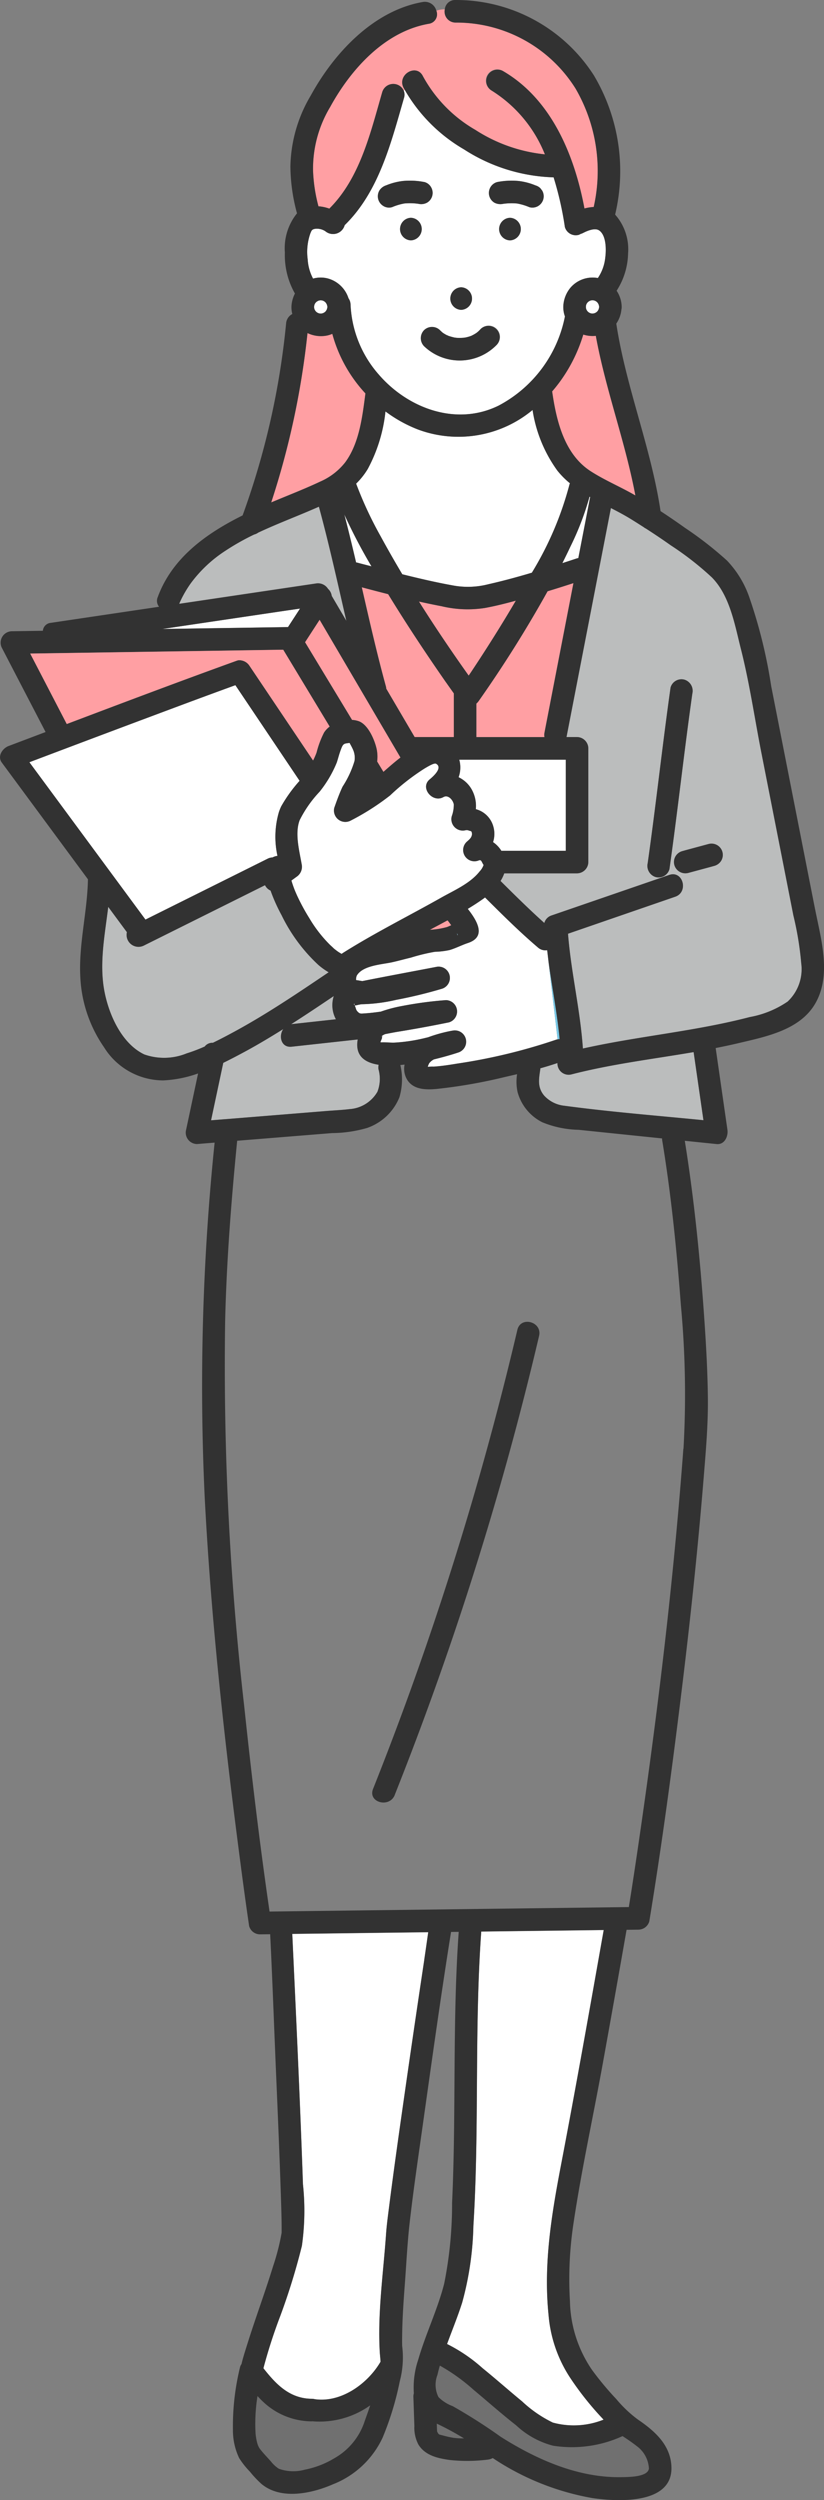 <svg id="グループ_1040" data-name="グループ 1040" xmlns="http://www.w3.org/2000/svg" width="89" height="270" viewBox="0 0 89 270">
  <rect x="0" y="0" width="89" height="270" fill="#808080" stroke="none"/>
  <path id="パス_2167" data-name="パス 2167" d="M25.321,71.349q-2.415.877-4.822,1.773Q11.772,76.366,3.068,79.67l.822,1.114,11.717,15.88.382-.191.4-.2Q22.6,93.183,28.8,90.09a1.267,1.267,0,0,1,.529-.137,1.394,1.394,0,0,1,.536-.168,9.556,9.556,0,0,1,.154-4.729,5.6,5.6,0,0,1,.25-.623,15.568,15.568,0,0,1,1.987-2.756L25.321,71.349" transform="translate(0.105 2.648)" fill="#fff"/>
  <path id="パス_2168" data-name="パス 2168" d="M50.911,90.077a.193.193,0,0,0-.174-.049c-.062.029-.09.036-.09.032a1.215,1.215,0,0,1-1.1-2.155c-.237.172.07-.059.175-.195a.809.809,0,0,0,.216-.482c-.016-.443-.155-.3-.416-.429a.729.729,0,0,0-.3,0c-.113.02-.082.01,0,0l.026,0a1.235,1.235,0,0,1-1.5-1.5A3.589,3.589,0,0,0,47.975,84c-.079-.451-.593-1.087-1.127-.785-1.17.663-2.566-1.015-1.475-1.916.314-.259,1.475-1.256.679-1.692-.211-.116-.975.367-1.207.5A24.129,24.129,0,0,0,41.1,83.03a26.565,26.565,0,0,1-4.244,2.711,1.23,1.23,0,0,1-1.787-1.378c.27-.766.55-1.539.893-2.275a10.69,10.69,0,0,0,1.291-2.764,2.122,2.122,0,0,0-.157-1.229c-.1-.226-.219-.445-.337-.662-.017-.029-.022-.043-.034-.067a3.91,3.91,0,0,0-.5.074c-.185.1-.215.134-.331.357-.263.505-.346,1.152-.556,1.685a12.641,12.641,0,0,1-1.854,3.151,12.8,12.8,0,0,0-2.155,3.074c-.538,1.43-.036,3.282.217,4.741a1.294,1.294,0,0,1-.558,1.377l-.548.4c.088.3.185.594.3.884.044.117.092.234.14.351.017.033.119.269.131.3q.2.44.421.869.431.843.934,1.648a14.385,14.385,0,0,0,2.2,2.854c.09.089.185.172.278.258s.179.173.273.254c.029.024.2.155.224.177.077.055.154.11.234.162.026.017.054.031.08.048.07.043.14.086.212.125a1.4,1.4,0,0,1,.134-.1c3.443-2.172,7.092-3.985,10.633-5.984,1.4-.793,3.112-1.525,4.134-2.82a1.962,1.962,0,0,0,.439-.723c-.047.041-.185-.34-.284-.444" transform="translate(1.038 2.871)" fill="#fff"/>
  <path id="パス_2169" data-name="パス 2169" d="M47.969,79.1A3.052,3.052,0,0,1,47.9,81a3.194,3.194,0,0,1,1.35,1.208,3.651,3.651,0,0,1,.512,2.241,2.668,2.668,0,0,1,1.886,1.859,2.882,2.882,0,0,1-.024,1.7,3.133,3.133,0,0,1,.893.933h6.962V79.1H47.969Z" transform="translate(1.634 2.935)" fill="#fff"/>
  <path id="パス_2170" data-name="パス 2170" d="M61.823,49.592c1.53.99,3.26,1.7,4.84,2.624-1.093-5.815-3.214-11.42-4.275-17.24a3.307,3.307,0,0,1-1.353-.138,16.9,16.9,0,0,1-2.689,5.307q-.324.429-.675.832c.456,3.153,1.3,6.77,4.152,8.615" transform="translate(1.967 1.293)" fill="#ff9fa3"/>
  <path id="パス_2171" data-name="パス 2171" d="M37.36,58.778c.511.139,1.025.265,1.537.4a59.154,59.154,0,0,1-2.937-5.612c.449,1.724.869,3.456,1.273,5.191a1.126,1.126,0,0,1,.127.022" transform="translate(1.226 1.988)" fill="#fff"/>
  <path id="パス_2172" data-name="パス 2172" d="M45.627,252.386c0,.077.005.153.007.23.006.172.01.344.018.515,0,.019.005.052.008.082.021.064.05.167.058.193-.07-.215.01-.058.056.047.008.007.006,0,.019.015l.006.007a.454.454,0,0,0,.065.051l.009.005a.33.33,0,0,1,.079.043c.043.011.085.025.128.034.132.029.262.062.392.1a9.682,9.682,0,0,0,.971.208l.069.009.07.007c.15.014.3.028.45.036.177.01.353.009.529.01a31.146,31.146,0,0,0-2.935-1.592" transform="translate(1.556 9.365)" fill="#707070"/>
  <path id="パス_2173" data-name="パス 2173" d="M30.634,201.39c.032.721.062,1.443.1,2.163.387,8.294.767,16.589,1.054,24.886a26.969,26.969,0,0,1-.115,6.642,70.818,70.818,0,0,1-2.33,7.561,55.717,55.717,0,0,0-1.827,5.658c1.353,1.716,2.822,3.28,5.241,3.3a1.339,1.339,0,0,1,.32.044h0c2.855.4,5.719-1.681,7.094-4.047-.019-.337-.064-.684-.085-1.04-.246-4.227.387-8.553.68-12.766.068-.958.2-1.912.319-2.865.528-4.154,1.119-8.3,1.712-12.444q1.024-7.159,2.1-14.309c.147-.984.287-1.973.428-2.962l-4.411.055-10.274.128" transform="translate(0.938 7.466)" fill="#fff"/>
  <path id="パス_2174" data-name="パス 2174" d="M23.521,116.9,34.543,116c.819-.065,1.647-.1,2.463-.2a3.767,3.767,0,0,0,3.009-1.874,3.854,3.854,0,0,0,.111-2.444,1.319,1.319,0,0,1,.021-.472c-1.542-.234-2.568-1-2.261-2.732l-7.135.781c-1.14.124-1.432-1.147-.906-1.905-1.343.839-2.7,1.656-4.092,2.41-.776.42-1.574.843-2.39,1.24q-.659,3.1-1.32,6.205l1.477-.119" transform="translate(0.752 3.976)" fill="#bbbdbd"/>
  <path id="パス_2175" data-name="パス 2175" d="M58.293,110.734c-.611.208-1.23.4-1.854.57,0,.031,0,.061,0,.092-.15,1.05-.34,1.958.416,2.857a3.447,3.447,0,0,0,2.233,1.1c4.967.665,9.984,1.061,14.975,1.553q-.531-3.678-1.06-7.356c-4.408.756-8.852,1.287-13.2,2.409a1.209,1.209,0,0,1-1.507-1.229" transform="translate(1.92 4.065)" fill="#bbbdbd"/>
  <path id="パス_2176" data-name="パス 2176" d="M22.626,109.2c.775-.374,1.537-.777,2.286-1.183,3.542-1.919,6.884-4.182,10.221-6.434a7.634,7.634,0,0,1-1.115-.8,18.121,18.121,0,0,1-3.966-5.365,18.582,18.582,0,0,1-1.192-2.66,1.221,1.221,0,0,1-.6-.581l-.305.152L15.141,98.712a1.287,1.287,0,0,1-1.8-1.46q-.782-1.061-1.565-2.12l-.452-.613c-.37,3.039-.984,6.105-.414,9.109.48,2.526,1.859,5.66,4.309,6.827a6.438,6.438,0,0,0,4.574-.113,17.88,17.88,0,0,0,1.953-.744,1.033,1.033,0,0,1,.878-.4" transform="translate(0.364 3.42)" fill="#bbbdbd"/>
  <path id="パス_2177" data-name="パス 2177" d="M83.912,96.907l-1.12-5.695Q81.629,85.3,80.467,79.389c-.736-3.743-1.287-7.58-2.225-11.274-.661-2.6-1.178-5.732-3.13-7.719a32.733,32.733,0,0,0-4.452-3.473c-.878-.624-1.775-1.223-2.679-1.807a1.047,1.047,0,0,1-.234-.147c-.534-.341-1.067-.684-1.611-1.011-.624-.373-1.277-.716-1.936-1.056q-.262,1.35-.523,2.7Q61.54,66.619,59.405,77.636h1.14a1.236,1.236,0,0,1,1.217,1.22V91.135a1.236,1.236,0,0,1-1.217,1.22H52.678a4.1,4.1,0,0,1-.4.826c1.548,1.54,3.106,3.079,4.731,4.535a1.184,1.184,0,0,1,.783-.814L70.5,92.526c1.487-.511,2.12,1.846.647,2.353L59.57,98.866c.321,4.139,1.317,8.192,1.608,12.4,5.973-1.336,12.087-1.845,18.022-3.394a10.571,10.571,0,0,0,4.08-1.664,4.8,4.8,0,0,0,1.478-4.146,34.245,34.245,0,0,0-.846-5.158M69.025,92.753a1.264,1.264,0,0,1-.85-1.5c.893-6.311,1.579-12.651,2.472-18.961a1.225,1.225,0,0,1,1.5-.852,1.264,1.264,0,0,1,.849,1.5C72.1,79.251,71.414,85.59,70.522,91.9a1.223,1.223,0,0,1-1.5.851m7.093-1.773a1.259,1.259,0,0,1-.727.561l-.355.1-2.483.67a1.22,1.22,0,0,1-1.374-1.792,1.262,1.262,0,0,1,.727-.561l.356-.1,2.482-.67a1.219,1.219,0,0,1,1.374,1.792" transform="translate(1.783 1.963)" fill="#bbbdbd"/>
  <path id="パス_2178" data-name="パス 2178" d="M16.954,65.573l13.576-.205,1.3-2-1.124.167L16.954,65.573" transform="translate(0.578 2.351)" fill="#fff"/>
  <path id="パス_2179" data-name="パス 2179" d="M34.792,61.632a1.245,1.245,0,0,1,.4.762q.591,1,1.18,2.01l.4.683c-.951-4.119-1.855-8.251-2.966-12.33-.408.181-.822.359-1.241.535-1.769.746-3.575,1.447-5.317,2.266a1.251,1.251,0,0,1-.43.2,25.788,25.788,0,0,0-3.11,1.757,14.292,14.292,0,0,0-3.747,3.519,12.634,12.634,0,0,0-.993,1.65c-.074.15-.144.3-.212.454l-.017.041c-.009.024-.022.041-.031.064l14.795-2.2a1.28,1.28,0,0,1,1.284.583" transform="translate(0.638 1.958)" fill="#bbbdbd"/>
  <path id="パス_2180" data-name="パス 2180" d="M38.468,49.038A7.847,7.847,0,0,1,37.2,50.644a40.892,40.892,0,0,0,2.636,5.668q1.128,2.083,2.343,4.124c1.781.44,3.57.864,5.374,1.189a8.844,8.844,0,0,0,3.916-.111c1.58-.357,3.148-.784,4.706-1.248a35.573,35.573,0,0,0,4.036-9.429,1.417,1.417,0,0,1,.074-.229,9.036,9.036,0,0,1-1.359-1.369,15.014,15.014,0,0,1-2.673-6.545A12.528,12.528,0,0,1,43.9,44.81a14.8,14.8,0,0,1-3.535-1.959,16.784,16.784,0,0,1-1.9,6.187" transform="translate(1.269 1.584)" fill="#fff"/>
  <path id="パス_2181" data-name="パス 2181" d="M63.613,24.54c-.457-.312-1.293.048-1.724.272a1.333,1.333,0,0,1-.277.107,1.091,1.091,0,0,1-.2.1,1.224,1.224,0,0,1-1.5-.851A35.486,35.486,0,0,0,58.7,18.807a18.839,18.839,0,0,1-9.68-3.022,17.537,17.537,0,0,1-6.405-6.438l-.1.1a1.144,1.144,0,0,1,.03.777c-1.4,4.824-2.7,10.132-6.41,13.748a1.3,1.3,0,0,1-2.085.659,1.634,1.634,0,0,0-1.2-.249c-.274.083-.29.168-.42.468a6.043,6.043,0,0,0-.291,2.818,5.046,5.046,0,0,0,.58,2.075,3.02,3.02,0,0,1,1.841.062,3.25,3.25,0,0,1,1.987,2.064,1.254,1.254,0,0,1,.223.687,12.216,12.216,0,0,0,3.022,7.527c3.161,3.681,8.4,5.627,12.964,3.376a13.921,13.921,0,0,0,7.164-9.632,2.926,2.926,0,0,1-.17-1.218,3.382,3.382,0,0,1,.78-1.9,3.157,3.157,0,0,1,2.947-1.028,4.808,4.808,0,0,0,.8-2.219c.107-.814.123-2.384-.664-2.923m-14.9,6.138a1.221,1.221,0,0,1,0,2.44,1.221,1.221,0,0,1,0-2.44m-8.4-8.775a1.234,1.234,0,0,1-.559-.729,1.251,1.251,0,0,1,.123-.941,1.342,1.342,0,0,1,.727-.56,6.818,6.818,0,0,1,1.843-.478,8.081,8.081,0,0,1,2.29.12,1.178,1.178,0,0,1,.727.56,1.221,1.221,0,0,1-.436,1.67,1.313,1.313,0,0,1-.937.122l-.07-.01a6.653,6.653,0,0,0-1.436-.027,6.119,6.119,0,0,0-1.333.4,1.167,1.167,0,0,1-.937-.123m2.967,3.709a1.221,1.221,0,0,1,0-2.44,1.221,1.221,0,0,1,0,2.44m9.253,11.3a5.569,5.569,0,0,1-7.835.124,1.245,1.245,0,0,1,0-1.725,1.227,1.227,0,0,1,1.721,0c.089.091.185.171.278.258.047.031.092.064.14.094q.16.1.329.187l.056.022c.007-.009.069.006.1.047a6.122,6.122,0,0,0,.7.194.272.272,0,0,1,.1.013c.019,0,.041.008.054.009.131.01.262.016.393.016s.253-.01.381-.019l.013,0,.007,0c.063-.011.157-.02.178-.024a3.772,3.772,0,0,0,.757-.227c0-.005-.249.118-.072.027.07-.037.143-.071.212-.109a3.7,3.7,0,0,0,.34-.209c.045-.031.181-.184.07-.049s.035-.034.064-.06a4.032,4.032,0,0,0,.29-.29,1.219,1.219,0,1,1,1.721,1.726m1.451-11.3a1.221,1.221,0,0,1,0-2.44,1.221,1.221,0,0,1,0,2.44m3.6-4.438a1.246,1.246,0,0,1-.559.729,1.216,1.216,0,0,1-.937.123,6.128,6.128,0,0,0-1.332-.4,6.661,6.661,0,0,0-1.437.027l-.07.01a1.392,1.392,0,0,1-.937-.122,1.237,1.237,0,0,1-.559-.729,1.25,1.25,0,0,1,.123-.941,1.22,1.22,0,0,1,.727-.56,8.081,8.081,0,0,1,2.29-.12,6.77,6.77,0,0,1,1.843.478,1.213,1.213,0,0,1,.537.313l.19.247a1.235,1.235,0,0,1,.123.941" transform="translate(1.095 0.347)" fill="#fff"/>
  <path id="パス_2182" data-name="パス 2182" d="M42.463,9.422c-.692-1.4,1.407-2.639,2.1-1.231a14.923,14.923,0,0,0,5.664,5.8,16.95,16.95,0,0,0,7.512,2.644,14.417,14.417,0,0,0-5.77-6.9A1.22,1.22,0,0,1,53.2,7.628c5.235,3.04,7.731,9.074,8.816,14.851a4.849,4.849,0,0,1,1-.162,17.717,17.717,0,0,0-1.96-12.786A15.162,15.162,0,0,0,48.09,2.4,1.187,1.187,0,0,1,46.931.973a2.668,2.668,0,0,0-.916.147A1.031,1.031,0,0,1,45.2,2.532c-4.761.83-8.421,4.915-10.649,8.979A12.964,12.964,0,0,0,32.7,18.4a17.394,17.394,0,0,0,.584,3.847,4.426,4.426,0,0,1,1.175.252c3.336-3.319,4.452-8.225,5.723-12.607a1.245,1.245,0,0,1,2.316-.129l.1-.1c-.042-.08-.092-.155-.131-.235" transform="translate(1.115 0.036)" fill="#ff9fa3"/>
  <path id="パス_2183" data-name="パス 2183" d="M33.591,50.732a6.958,6.958,0,0,0,2.723-2.084c1.538-2.078,1.86-4.952,2.189-7.451a15.347,15.347,0,0,1-3.578-6.438,2.653,2.653,0,0,1-.585.189,3.351,3.351,0,0,1-2.073-.26l-.02-.011a88.29,88.29,0,0,1-3.92,18.294l.48-.2c1.6-.666,3.218-1.3,4.785-2.035" transform="translate(0.966 1.287)" fill="#ff9fa3"/>
  <path id="パス_2184" data-name="パス 2184" d="M30.466,106.752l2.8-.307,1.972-.216a3.2,3.2,0,0,1-.23-2.51c-1.528,1.03-3.061,2.056-4.615,3.047.023,0,.043-.011.068-.015" transform="translate(1.037 3.849)" fill="#bbbdbd"/>
  <path id="パス_2185" data-name="パス 2185" d="M59.654,57.01c-.3.632-.6,1.259-.916,1.884.509-.166,1.019-.331,1.525-.5a1.286,1.286,0,0,1,.2-.045q.628-3.245,1.257-6.49c.007-.034.02-.062.029-.1-.026-.015-.051-.03-.075-.046a30.647,30.647,0,0,1-2.015,5.291" transform="translate(2.003 1.919)" fill="#fff"/>
  <path id="パス_2186" data-name="パス 2186" d="M62.322,201l-11.932.148c-.757,10.566-.193,21.219-.85,31.79a33.875,33.875,0,0,1-1.209,8.273c-.481,1.513-1.088,2.989-1.635,4.483a17.381,17.381,0,0,1,3.843,2.617c1.443,1.17,2.831,2.4,4.266,3.584a13.315,13.315,0,0,0,3.317,2.286,8.645,8.645,0,0,0,5.483-.319,33.132,33.132,0,0,1-3.537-4.41,14.5,14.5,0,0,1-2.41-6.91c-.567-5.545.343-10.945,1.384-16.375,1.6-8.38,3.087-16.782,4.575-25.183L62.322,201" transform="translate(1.593 7.458)" fill="#fff"/>
  <path id="パス_2187" data-name="パス 2187" d="M67.367,255.145a20.255,20.255,0,0,0-1.675-1.185,13.117,13.117,0,0,1-7.5,1.036,9.209,9.209,0,0,1-3.99-2.2c-1.572-1.226-3.061-2.553-4.593-3.829a20.174,20.174,0,0,0-3.649-2.62q-.143.5-.26,1a2.95,2.95,0,0,0,.116,2.4,4.278,4.278,0,0,0,1.538.977,58.5,58.5,0,0,1,5.172,3.3c3.9,2.471,8.382,4.456,13.073,4.365.766-.016,2.809-.006,2.94-.921a3.191,3.191,0,0,0-1.173-2.322" transform="translate(1.552 9.141)" fill="#707070"/>
  <path id="パス_2188" data-name="パス 2188" d="M47.809,97.327l-.043.019c.029.063.06.048.043-.019" transform="translate(1.629 3.612)" fill="#fff"/>
  <path id="パス_2189" data-name="パス 2189" d="M49.262,94.684c1.083,1.371,1.994,3.027.016,3.685-.67.223-1.3.559-1.978.759a8.484,8.484,0,0,1-1.591.19,20.316,20.316,0,0,0-2.588.627c-.676.164-1.351.354-2.029.505-1.1.245-3.157.331-3.814,1.432a1.043,1.043,0,0,0-.077.5c.2.017.48.082.68.1,2.647-.527,5.3-1.018,7.953-1.527a1.221,1.221,0,0,1,.646,2.353,48.821,48.821,0,0,1-4.947,1.2,17.884,17.884,0,0,1-3.779.477l-.285.056a3.343,3.343,0,0,1-.427.084c.125.181.116.43.28.612.273.3.358.265.764.239.6-.038,1.193-.111,1.787-.195a14.843,14.843,0,0,1,2.327-.614,40.347,40.347,0,0,1,4.706-.627,1.226,1.226,0,0,1,.323,2.4c-1.828.375-3.665.717-5.508,1.012-.419.066-.881.162-1.362.252a1.294,1.294,0,0,0-.371.2c-.165.1-.154.1.037.012-.016.093-.031.188-.045.281-.054.127-.107.254-.16.381a.377.377,0,0,0,.146.02c.466-.019.941.05,1.413.028a17.781,17.781,0,0,0,2.806-.389c.264-.055.525-.123.788-.185a15.647,15.647,0,0,1,2.609-.714,1.221,1.221,0,0,1,.646,2.353c-.53.176-1.491.468-2.629.742a1.472,1.472,0,0,0-.515.421,1.9,1.9,0,0,0-.155.388,4.472,4.472,0,0,1,.649-.024c.84-.056,1.674-.184,2.5-.322a61.038,61.038,0,0,0,10.7-2.58,1.217,1.217,0,0,1,.181-.046l-.981-8.394-.144-1.234a1.2,1.2,0,0,1-.995-.288c-1.993-1.7-3.858-3.557-5.718-5.407-.063.048-.127.1-.19.141-.542.384-1.1.746-1.676,1.093" transform="translate(1.263 3.468)" fill="#fff"/>
  <path id="パス_2190" data-name="パス 2190" d="M37,104.641c.16-.074-.117-.222,0,0" transform="translate(1.261 3.879)" fill="#fff"/>
  <path id="パス_2191" data-name="パス 2191" d="M50.1,89.56c-.014.007-.029.01-.043.017h.007l.036-.016" transform="translate(1.707 3.323)" fill="#fff"/>
  <path id="パス_2192" data-name="パス 2192" d="M49.981,89.608c.028-.01.055-.019.083-.031-.051.008-.084.026-.083.031" transform="translate(1.705 3.324)" fill="#fff"/>
  <path id="パス_2193" data-name="パス 2193" d="M34.073,32.435c.035-.054.068-.109.1-.166a2.151,2.151,0,0,0,.067-.239c0-.016,0-.031,0-.046s0-.031,0-.047a2.151,2.151,0,0,0-.067-.239c-.03-.057-.063-.112-.1-.166q-.051-.054-.105-.106c-.054-.035-.11-.069-.165-.1s-.122-.037-.184-.051-.133,0-.2,0a1.838,1.838,0,0,0-.183.051,1.89,1.89,0,0,0-.165.1c-.037.034-.072.069-.107.106-.035.054-.068.109-.1.166s-.037.122-.052.185,0,.134,0,.2.032.124.052.185.063.112.1.166c.034.036.069.073.107.106a1.793,1.793,0,0,0,.165.1,1.837,1.837,0,0,0,.183.051,1.619,1.619,0,0,0,.2,0,1.838,1.838,0,0,0,.183-.051,1.811,1.811,0,0,0,.166-.1c.036-.033.071-.069.105-.106" transform="translate(1.119 1.161)" fill="#fff"/>
  <path id="パス_2194" data-name="パス 2194" d="M62.625,31.938a2.322,2.322,0,0,0-.066-.239c-.031-.057-.064-.112-.1-.166-.034-.037-.069-.073-.105-.107-.054-.035-.109-.068-.165-.1s-.122-.037-.184-.052-.133,0-.2,0-.124.032-.184.052-.112.063-.165.1c-.036.034-.072.069-.107.107-.035.054-.068.109-.1.166s-.037.121-.052.184,0,.134,0,.2.032.123.052.185.063.112.1.166c.034.036.07.072.107.106.054.035.109.068.165.1s.122.036.183.051.134,0,.2,0a1.862,1.862,0,0,0,.184-.052c.057-.03.112-.063.165-.1q.054-.051.105-.106c.035-.054.068-.11.1-.166a2.341,2.341,0,0,0,.066-.24c0-.015,0-.03,0-.046s0-.03,0-.046" transform="translate(2.087 1.16)" fill="#fff"/>
  <path id="パス_2195" data-name="パス 2195" d="M39.074,250.517a9.418,9.418,0,0,1-6.226,1.721c-.023,0-.042.006-.066.006a7.684,7.684,0,0,1-4.863-1.742,9.435,9.435,0,0,1-1.018-.983,18.93,18.93,0,0,0-.22,3.819,5.768,5.768,0,0,0,.178,1.2,2.1,2.1,0,0,0,.27.639c.281.384.814.941,1.2,1.376a3.691,3.691,0,0,0,.873.812,4.616,4.616,0,0,0,2.812.1,9.757,9.757,0,0,0,3.154-1.213,7.139,7.139,0,0,0,3.278-3.936c.208-.588.421-1.186.626-1.792" transform="translate(0.909 9.259)" fill="#707070"/>
  <path id="パス_2196" data-name="パス 2196" d="M58.489,108.5c-.268-2.8-.808-5.562-1.2-8.369l.98,8.394a1.132,1.132,0,0,1,.215-.025" transform="translate(1.954 3.716)" fill="#78c8e6"/>
  <path id="パス_2197" data-name="パス 2197" d="M45.938,253.531h0c-.025-.013-.049-.028-.073-.04s.017.027.072.04" transform="translate(1.564 9.406)" fill="#78c8e6"/>
  <path id="パス_2198" data-name="パス 2198" d="M45.971,253.551l-.03-.019h-.005a.385.385,0,0,1,.035.02" transform="translate(1.567 9.408)" fill="#78c8e6"/>
  <path id="パス_2199" data-name="パス 2199" d="M47.606,35.169c-.03-.005-.054-.006-.084-.009.084.018.1.016.084.009" transform="translate(1.621 1.305)" fill="#78c8e6"/>
  <path id="パス_2200" data-name="パス 2200" d="M46.84,34.983c0-.006-.01-.008-.013-.013l-.018,0c.01.005.028.011.031.018" transform="translate(1.596 1.297)" fill="#78c8e6"/>
  <path id="パス_2201" data-name="パス 2201" d="M48.456,35.172c.135-.008.039-.011-.032,0h-.007l-.009,0,.049,0" transform="translate(1.651 1.305)" fill="#78c8e6"/>
  <path id="パス_2202" data-name="パス 2202" d="M31.861,66.96,32.914,68.7l4.022,6.655a2.658,2.658,0,0,1,.735.143c1.005.375,1.692,1.988,1.915,2.959a4.049,4.049,0,0,1,.061,1.387l.68,1.124c.6-.532,1.209-1.063,1.845-1.553Q37.8,71.975,33.435,64.533L31.861,66.96" transform="translate(1.087 2.395)" fill="#ff9fa3"/>
  <path id="パス_2203" data-name="パス 2203" d="M46.8,34.962l.012,0a.462.462,0,0,0-.085-.043c0,.005.006.017.072.039" transform="translate(1.594 1.296)" fill="#78c8e6"/>
  <path id="パス_2204" data-name="パス 2204" d="M47.524,35.16h0l-.013,0a.161.161,0,0,0-.039,0,.181.181,0,0,1,.057,0" transform="translate(1.619 1.305)" fill="#78c8e6"/>
  <path id="パス_2205" data-name="パス 2205" d="M50.9,63.335a12.092,12.092,0,0,1-4.693-.184q-1.229-.235-2.453-.509c1.712,2.722,3.515,5.389,5.373,8,.09-.136.182-.269.272-.4,1.675-2.52,3.291-5.083,4.821-7.694-1.1.3-2.2.58-3.321.787" transform="translate(1.492 2.321)" fill="#ff9fa3"/>
  <path id="パス_2206" data-name="パス 2206" d="M45.09,77.33h2.64V72.612c-.278-.392-.558-.783-.833-1.177-2.173-3.12-4.274-6.294-6.258-9.538q-1.429-.359-2.848-.742c.818,3.575,1.627,7.153,2.6,10.689a1.274,1.274,0,0,1,.046.267L43.5,77.33Z" transform="translate(1.289 2.269)" fill="#ff9fa3"/>
  <path id="パス_2207" data-name="パス 2207" d="M46.76,96.555c.152-.059.3-.125.451-.192-.1-.136-.2-.275-.3-.41-.032-.04-.065-.08-.1-.121q-.956.516-1.91,1.023a8.36,8.36,0,0,0,1.859-.3" transform="translate(1.531 3.556)" fill="#ff9fa3"/>
  <path id="パス_2208" data-name="パス 2208" d="M47.766,97.351l.043-.019a.473.473,0,0,0-.08-.149.6.6,0,0,0,.036.168" transform="translate(1.628 3.606)" fill="#78c8e6"/>
  <path id="パス_2209" data-name="パス 2209" d="M57.448,61.6a132.84,132.84,0,0,1-7.441,11.852,1.454,1.454,0,0,1-.251.278v3.614h7.354a1.294,1.294,0,0,1,0-.476l.608-3.137,2.522-13.012c-.93.3-1.86.6-2.794.881" transform="translate(1.697 2.253)" fill="#ff9fa3"/>
  <path id="パス_2210" data-name="パス 2210" d="M56.381,21.551a1.221,1.221,0,0,0,.436-1.67c-.063-.082-.127-.164-.19-.247a1.225,1.225,0,0,0-.537-.313,6.77,6.77,0,0,0-1.843-.478,8.043,8.043,0,0,0-2.29.12,1.214,1.214,0,0,0-.727.56,1.222,1.222,0,0,0,.435,1.67,1.4,1.4,0,0,0,.938.122l.07-.01a6.653,6.653,0,0,1,1.436-.027,6.094,6.094,0,0,1,1.332.4,1.218,1.218,0,0,0,.938-.123" transform="translate(1.742 0.698)" fill="#323232"/>
  <path id="パス_2211" data-name="パス 2211" d="M44.491,18.963a8.042,8.042,0,0,0-2.29-.119,6.769,6.769,0,0,0-1.843.477,1.345,1.345,0,0,0-.727.561,1.244,1.244,0,0,0-.123.94,1.231,1.231,0,0,0,.559.729,1.166,1.166,0,0,0,.937.123,6.068,6.068,0,0,1,1.332-.4,6.6,6.6,0,0,1,1.437.027l.069.01a1.322,1.322,0,0,0,.938-.123,1.22,1.22,0,0,0,.436-1.669,1.181,1.181,0,0,0-.727-.561" transform="translate(1.346 0.698)" fill="#323232"/>
  <path id="パス_2212" data-name="パス 2212" d="M53.306,25.116a1.221,1.221,0,0,0,0-2.44,1.221,1.221,0,0,0,0,2.44" transform="translate(1.778 0.841)" fill="#323232"/>
  <path id="パス_2213" data-name="パス 2213" d="M48.208,29.914a1.221,1.221,0,0,0,0,2.44,1.221,1.221,0,0,0,0-2.44" transform="translate(1.604 1.11)" fill="#323232"/>
  <path id="パス_2214" data-name="パス 2214" d="M46.829,34.971c-.032-.04-.094-.056-.1-.048a.462.462,0,0,1,.085.043l.017.005" transform="translate(1.594 1.296)" fill="#323232"/>
  <path id="パス_2215" data-name="パス 2215" d="M47.523,35.16a.748.748,0,0,1,.083.009.242.242,0,0,0-.1-.013l.013,0h0" transform="translate(1.62 1.305)" fill="#323232"/>
  <path id="パス_2216" data-name="パス 2216" d="M46.937,35.021c0-.006-.021-.012-.031-.018L46.9,35c-.066-.023-.078-.033-.072-.038l-.057-.022q-.169-.086-.329-.187c-.047-.03-.093-.063-.14-.094-.092-.087-.189-.167-.278-.259a1.228,1.228,0,0,0-1.721,0,1.247,1.247,0,0,0,0,1.726A5.569,5.569,0,0,0,52.134,36a1.219,1.219,0,0,0-1.721-1.726,3.83,3.83,0,0,1-.29.29c-.029.026-.176.2-.063.06s-.025.018-.07.049a3.942,3.942,0,0,1-.34.209c-.07.038-.142.072-.213.109-.177.091.072-.032.073-.028a3.733,3.733,0,0,1-.758.228c-.021,0-.115.012-.178.024.072-.009.169-.006.033,0l-.05,0,.01,0-.014,0c-.126.008-.252.018-.38.018s-.263,0-.393-.016a.473.473,0,0,1-.055-.008c.013.006,0,.009-.083-.009a.286.286,0,0,0-.058,0,.25.25,0,0,1,.04,0,6.065,6.065,0,0,1-.7-.194c0,.005.01.007.013.013" transform="translate(1.499 1.259)" fill="#323232"/>
  <path id="パス_2217" data-name="パス 2217" d="M48.416,35.171h0" transform="translate(1.651 1.305)" fill="#323232"/>
  <path id="パス_2218" data-name="パス 2218" d="M42.956,22.676a1.221,1.221,0,0,0,0,2.44,1.221,1.221,0,0,0,0-2.44" transform="translate(1.425 0.841)" fill="#323232"/>
  <path id="パス_2219" data-name="パス 2219" d="M88.042,98.221q-2.375-12.07-4.749-24.141a54.182,54.182,0,0,0-2.4-9.692,10.9,10.9,0,0,0-2.375-3.853A39.158,39.158,0,0,0,73.977,57q-1.3-.93-2.631-1.8c-1.024-6.861-3.741-13.4-4.78-20.251a3.241,3.241,0,0,0,.555-1.539,1.116,1.116,0,0,0,.027-.258A3.185,3.185,0,0,0,66.6,31.4a7.731,7.731,0,0,0,1.24-4.032,5.644,5.644,0,0,0-1.4-4.191A20.241,20.241,0,0,0,64.135,8.125,17.675,17.675,0,0,0,49.2,0a1.116,1.116,0,0,0-1.158,1.009,2.04,2.04,0,0,1,.861.218,2.04,2.04,0,0,0-.861-.218A1.186,1.186,0,0,0,49.2,2.44,15.165,15.165,0,0,1,62.167,9.567a17.716,17.716,0,0,1,1.959,12.786,4.828,4.828,0,0,0-1,.162C62.043,16.738,59.548,10.7,54.313,7.664a1.22,1.22,0,0,0-1.229,2.106,14.417,14.417,0,0,1,5.77,6.9,16.963,16.963,0,0,1-7.512-2.644,14.933,14.933,0,0,1-5.664-5.8c-.694-1.407-2.793-.172-2.1,1.232.04.081.09.156.131.235l.332-.333-.332.333a17.537,17.537,0,0,0,6.405,6.438,18.826,18.826,0,0,0,9.68,3.022,35.485,35.485,0,0,1,1.219,5.359,1.224,1.224,0,0,0,1.5.851,1.088,1.088,0,0,0,.2-.1,1.4,1.4,0,0,0,.277-.108c.431-.224,1.267-.584,1.724-.272.787.538.77,2.108.664,2.923a4.808,4.808,0,0,1-.8,2.219,3.155,3.155,0,0,0-2.947,1.029,3.376,3.376,0,0,0-.78,1.9,2.909,2.909,0,0,0,.17,1.218,13.921,13.921,0,0,1-7.164,9.632c-4.567,2.252-9.8.306-12.964-3.376A12.213,12.213,0,0,1,37.865,32.9a1.254,1.254,0,0,0-.223-.687,3.252,3.252,0,0,0-1.987-2.064,3.02,3.02,0,0,0-1.841-.062,5.041,5.041,0,0,1-.58-2.075,6.024,6.024,0,0,1,.291-2.817c.13-.3.146-.386.419-.469a1.635,1.635,0,0,1,1.2.249,1.3,1.3,0,0,0,2.085-.659c3.709-3.616,5.011-8.923,6.41-13.748a1.144,1.144,0,0,0-.03-.777l-2,2.007,2-2.007a1.245,1.245,0,0,0-2.316.129C40.022,14.3,38.906,19.211,35.57,22.53a4.426,4.426,0,0,0-1.175-.252,17.394,17.394,0,0,1-.584-3.847,12.956,12.956,0,0,1,1.853-6.884c2.228-4.064,5.887-8.15,10.649-8.979a1.03,1.03,0,0,0,.816-1.412,26.74,26.74,0,0,0-3.088,1.7,26.74,26.74,0,0,1,3.088-1.7A1.281,1.281,0,0,0,45.666.215c-5.343.931-9.6,5.532-12.1,10.1a15.5,15.5,0,0,0-2.2,7.664,19.809,19.809,0,0,0,.713,5.061,6,6,0,0,0-1.31,4.229A8.37,8.37,0,0,0,31.855,31.7a3.45,3.45,0,0,0-.366,1.256,2.836,2.836,0,0,0,.084.955,1.245,1.245,0,0,0-.669,1,84.4,84.4,0,0,1-4.7,20.751c-3.923,1.95-7.613,4.58-9.169,8.83a1.007,1.007,0,0,0,.146,1.035L9.01,66.742,5.5,67.264a.942.942,0,0,0-.87.857l-3.357.051A1.234,1.234,0,0,0,.224,70.007q2.347,4.525,4.7,9.049l-1.648.623-2.351.889c-.656.248-1.237,1.1-.727,1.792l9.3,12.6v.008c-.065,3.527-1.009,7-.824,10.538a14.464,14.464,0,0,0,2.558,7.587,7.545,7.545,0,0,0,6.408,3.587,12.978,12.978,0,0,0,3.755-.751q-.647,3.04-1.293,6.08a1.232,1.232,0,0,0,1.173,1.544l1.906-.155a256.557,256.557,0,0,0-1.07,38.318c.65,12.622,2.013,25.21,3.633,37.739.368,2.852.745,5.7,1.164,8.547a1.219,1.219,0,0,0,1.173.9l1.1-.013c.253,5.1.43,10.206.648,15.3.181,4.226.36,8.452.5,12.681.039,1.212.085,2.427.09,3.641,0,.158,0,.315,0,.473,0,.258-.007.18-.007.185a24.554,24.554,0,0,1-.92,3.586c-.871,2.833-1.909,5.612-2.792,8.441-.214.684-.451,1.4-.614,2.113a.981.981,0,0,0-.162.347,26.832,26.832,0,0,0-.766,6.752,6.979,6.979,0,0,0,.676,3.06A9.023,9.023,0,0,0,27,266.938a11.066,11.066,0,0,0,1.241,1.317c2.108,1.763,5.445,1.035,7.739.032a9.883,9.883,0,0,0,5.359-5.059,32.454,32.454,0,0,0,1.843-6.067,10.024,10.024,0,0,0,.253-3.837c-.027-2.2.123-4.4.287-6.587.168-2.214.272-4.44.521-6.647.394-3.476.9-6.9,1.389-10.374.991-7.026,1.966-14.064,3.086-21.073l.828-.01c-.692,9.731-.263,19.542-.717,29.282a43.629,43.629,0,0,1-.856,8.726c-.718,2.8-2,5.418-2.8,8.192a9.378,9.378,0,0,0-.473,3.639,1.1,1.1,0,0,0-.051.348q.053,1.593.107,3.187A3.881,3.881,0,0,0,45.19,264c.729,1.191,2.108,1.49,3.395,1.671a18.079,18.079,0,0,0,4.06-.036,1.488,1.488,0,0,0,.577-.175,28.085,28.085,0,0,0,10.788,4.328c2.632.381,8.644.731,8.512-3.354-.077-2.4-1.83-3.913-3.643-5.148a13.423,13.423,0,0,1-2.311-2.193,32.418,32.418,0,0,1-2.627-3.156,13.615,13.615,0,0,1-2.382-7.439,40.274,40.274,0,0,1,.411-8.561c.863-5.739,2.116-11.431,3.147-17.141q1.3-7.189,2.56-14.384l1.281-.016a1.231,1.231,0,0,0,1.174-.9c1.359-8.274,2.475-16.594,3.493-24.915.939-7.668,1.757-15.353,2.384-23.053.231-2.843.479-5.676.449-8.529-.029-2.723-.175-5.446-.359-8.163-.443-6.562-1.093-13.137-2.134-19.635l.059.006,3.373.348c.874.09,1.273-.848,1.173-1.544L77.3,113.185c.829-.164,1.658-.337,2.482-.533,2.995-.71,6.7-1.427,8.332-4.377,1.694-3.064.559-6.855-.069-10.054M63.287,33.044c.013-.062.031-.123.051-.185s.063-.112.1-.165c.034-.037.07-.073.107-.107.054-.035.109-.068.165-.1s.122-.036.184-.051.133,0,.2,0,.124.031.184.051.112.064.165.1q.054.051.105.106c.035.054.069.11.1.166a2.1,2.1,0,0,1,.066.24c0,.016,0,.03,0,.046s0,.03,0,.046a2.085,2.085,0,0,1-.066.239c-.03.057-.064.112-.1.166-.034.037-.069.073-.105.107-.054.035-.109.068-.165.1s-.122.037-.184.052-.133,0-.2,0-.123-.032-.184-.052-.112-.063-.165-.1c-.036-.034-.072-.069-.107-.107-.035-.054-.068-.109-.1-.166a1.851,1.851,0,0,1-.051-.184c0-.067,0-.135,0-.2m-2.974,8.394A16.885,16.885,0,0,0,63,36.132a3.314,3.314,0,0,0,1.354.138c1.061,5.82,3.182,11.425,4.274,17.24-1.58-.92-3.308-1.634-4.839-2.624-2.852-1.845-3.7-5.463-4.152-8.615q.349-.4.674-.832M48.844,111.31a15.753,15.753,0,0,0-2.609.715c-.263.06-.524.13-.788.185a18.026,18.026,0,0,1-2.806.389c-.472.021-.946-.048-1.414-.028a.4.4,0,0,1-.145-.02l.16-.382c.014-.093.03-.187.045-.281q-.287.138-.037-.012a1.3,1.3,0,0,1,.371-.2c.481-.089.943-.185,1.362-.252,1.843-.3,3.679-.637,5.508-1.012a1.225,1.225,0,0,0-.324-2.4,40.357,40.357,0,0,0-4.705.626,14.928,14.928,0,0,0-2.327.614c-.594.085-1.189.157-1.787.195-.406.027-.491.064-.765-.239-.163-.181-.154-.43-.28-.611a3.515,3.515,0,0,0,.428-.085l.285-.055a17.886,17.886,0,0,0,3.779-.477,49.1,49.1,0,0,0,4.947-1.2,1.221,1.221,0,0,0-.646-2.353c-2.65.507-5.306,1-7.953,1.526-.2-.022-.478-.088-.68-.1a1.039,1.039,0,0,1,.077-.5c.657-1.1,2.71-1.187,3.814-1.433.678-.15,1.353-.34,2.029-.5a20.278,20.278,0,0,1,2.588-.628,8.4,8.4,0,0,0,1.591-.189c.675-.2,1.308-.537,1.978-.76,1.978-.656,1.067-2.313-.016-3.685.573-.346,1.134-.708,1.676-1.092.063-.045.126-.093.19-.141,1.858,1.85,3.725,3.711,5.718,5.407a1.208,1.208,0,0,0,.995.288l.144,1.233c.389,2.806.928,5.571,1.2,8.369a1.133,1.133,0,0,0-.215.025,1.239,1.239,0,0,0-.18.046,60.968,60.968,0,0,1-10.7,2.58c-.829.138-1.664.265-2.5.322a4.469,4.469,0,0,0-.649.025,1.909,1.909,0,0,1,.155-.389,1.472,1.472,0,0,1,.515-.421c1.138-.273,2.1-.565,2.629-.742a1.221,1.221,0,0,0-.646-2.353M36.28,110.078l-1.972.216-2.8.307c-.025,0-.046.01-.068.015,1.554-.991,3.087-2.017,4.615-3.047a3.2,3.2,0,0,0,.23,2.51m-.135-7.566c-.1-.081-.182-.17-.274-.255s-.188-.168-.277-.258a14.383,14.383,0,0,1-2.2-2.853q-.5-.8-.934-1.649-.22-.429-.42-.868c-.013-.029-.116-.263-.131-.3-.049-.116-.1-.232-.141-.35-.111-.29-.208-.586-.3-.884l.548-.4a1.3,1.3,0,0,0,.559-1.378c-.254-1.457-.755-3.309-.217-4.74A12.745,12.745,0,0,1,34.519,85.5a12.692,12.692,0,0,0,1.854-3.152,17.253,17.253,0,0,1,.556-1.684c.115-.223.145-.26.331-.357a3.882,3.882,0,0,1,.5-.074c.013.025.019.037.034.066.119.217.24.436.338.663a2.118,2.118,0,0,1,.156,1.228A10.68,10.68,0,0,1,37,84.959c-.343.736-.623,1.509-.892,2.275a1.23,1.23,0,0,0,1.787,1.378A26.51,26.51,0,0,0,42.138,85.9a24.164,24.164,0,0,1,3.747-2.925c.232-.13,1-.613,1.208-.5.8.437-.365,1.433-.679,1.692-1.091.9.305,2.578,1.475,1.917.534-.3,1.049.334,1.126.785a3.61,3.61,0,0,1-.223,1.29,1.234,1.234,0,0,0,1.5,1.5l-.026.005a.728.728,0,0,1,.3,0c.261.129.4-.013.417.429a.819.819,0,0,1-.216.481c-.105.137-.413.367-.175.2a1.215,1.215,0,0,0,1.1,2.155.149.149,0,0,1,.083-.031c.014-.007.029-.009.043-.017l-.035.016a.194.194,0,0,1,.174.049c.1.1.237.485.284.443a1.98,1.98,0,0,1-.439.724c-1.023,1.3-2.731,2.027-4.135,2.82-3.541,2-7.19,3.812-10.633,5.984a1.353,1.353,0,0,0-.133.1c-.072-.039-.143-.083-.212-.127-.027-.016-.054-.03-.081-.047-.08-.052-.156-.107-.234-.163-.025-.022-.2-.152-.223-.176M48.186,73.705c.274.394.554.784.832,1.177V79.6H44.784l-3.063-5.218a1.411,1.411,0,0,0-.046-.267c-.97-3.537-1.779-7.115-2.6-10.691q1.421.381,2.848.743c1.985,3.244,4.086,6.418,6.259,9.538M45.25,64.964c.816.18,1.634.352,2.453.508a12.072,12.072,0,0,0,4.693.184c1.117-.207,2.222-.483,3.321-.787-1.53,2.612-3.146,5.174-4.821,7.694-.089.135-.182.269-.272.4-1.858-2.614-3.661-5.281-5.373-8m-6.664-4.2a1.109,1.109,0,0,0-.126-.022c-.405-1.735-.825-3.467-1.273-5.191a58.905,58.905,0,0,0,2.936,5.612c-.512-.135-1.026-.26-1.537-.4m4.672,21.046c-.636.49-1.242,1.021-1.846,1.553l-.679-1.124a4.049,4.049,0,0,0-.061-1.387c-.223-.971-.91-2.582-1.915-2.958a2.622,2.622,0,0,0-.735-.144L34,71.1l-1.053-1.742,1.574-2.427q4.37,7.442,8.737,14.885m6.18,19.126c.016.067-.014.082-.043.019a.533.533,0,0,1-.036-.168.5.5,0,0,1,.08.149m-.7-1.018c-.15.065-.3.133-.451.192a8.42,8.42,0,0,1-1.859.3q.954-.506,1.91-1.023c.032.04.065.08.1.121.1.134.2.273.3.41m-10.484,8.6c-.118-.221.16-.073,0,0m15-17.576a2.882,2.882,0,0,0,.024-1.7,2.671,2.671,0,0,0-1.886-1.859,3.651,3.651,0,0,0-.512-2.241,3.194,3.194,0,0,0-1.35-1.208,3.052,3.052,0,0,0,.07-1.894H61.112v9.839H54.15a3.137,3.137,0,0,0-.893-.934m6.16-14.958-.608,3.138a1.288,1.288,0,0,0,0,.475H51.452V75.986a1.519,1.519,0,0,0,.251-.278,132.839,132.839,0,0,0,7.441-11.852q1.4-.426,2.794-.882L59.417,75.986m1.326-15.172c.312-.625.62-1.253.916-1.884a30.665,30.665,0,0,0,2.014-5.29l.077.045c-.009.033-.022.061-.029.1q-.628,3.245-1.257,6.491a1.2,1.2,0,0,0-.2.044c-.507.169-1.015.334-1.524.5M41.635,44.435a14.761,14.761,0,0,0,3.535,1.959,12.53,12.53,0,0,0,12.352-2.117A15.015,15.015,0,0,0,60.2,50.821a8.942,8.942,0,0,0,1.359,1.369,1.43,1.43,0,0,0-.074.23,35.566,35.566,0,0,1-4.036,9.428c-1.558.465-3.126.891-4.706,1.248a8.844,8.844,0,0,1-3.916.112c-1.8-.326-3.594-.749-5.374-1.19Q42.234,59.978,41.1,57.9a40.892,40.892,0,0,1-2.636-5.668,7.819,7.819,0,0,0,1.269-1.605,16.783,16.783,0,0,0,1.9-6.187m-7.7-11.391c.014-.062.031-.123.052-.185s.063-.112.1-.165c.034-.037.069-.073.107-.107.053-.035.109-.068.165-.1s.121-.036.183-.051.133,0,.2,0,.123.031.183.051.113.064.166.1q.054.051.105.106c.035.054.068.11.1.166a2.107,2.107,0,0,1,.067.24c0,.016,0,.03,0,.046s0,.03,0,.046a2.09,2.09,0,0,1-.067.239c-.03.057-.063.112-.1.166-.034.037-.069.073-.105.107-.054.035-.11.068-.166.1s-.121.037-.183.052-.133,0-.2,0-.123-.032-.183-.052-.112-.063-.165-.1c-.037-.034-.072-.069-.107-.107-.035-.054-.068-.109-.1-.166s-.037-.122-.052-.184,0-.134,0-.2m-.719,2.919a.122.122,0,0,0,.02.011,3.352,3.352,0,0,0,2.073.26,2.706,2.706,0,0,0,.585-.188,15.346,15.346,0,0,0,3.579,6.437c-.33,2.5-.651,5.372-2.19,7.451a6.931,6.931,0,0,1-2.723,2.084c-1.567.74-3.185,1.37-4.784,2.036l-.481.2a88.275,88.275,0,0,0,3.92-18.294M19.382,65.142,19.4,65.1c.068-.152.138-.3.213-.454A12.521,12.521,0,0,1,20.6,63a14.309,14.309,0,0,1,3.746-3.52,25.874,25.874,0,0,1,3.111-1.756,1.247,1.247,0,0,0,.429-.2c1.744-.82,3.548-1.52,5.318-2.266.419-.177.831-.355,1.241-.535,1.111,4.078,2.014,8.211,2.966,12.33l-.4-.683q-.589-1-1.18-2.011a1.255,1.255,0,0,0-.4-.761,1.279,1.279,0,0,0-1.285-.583l-14.794,2.2c.009-.022.022-.04.03-.063m11.9.739,1.124-.167q-.65,1-1.3,2l-13.576.206,13.753-2.044m-28.022,4.7,24.613-.372.636-.01,2.082-.031q2.508,4.149,5.014,8.3a2.52,2.52,0,0,0-.6.635,10.067,10.067,0,0,0-.814,2.169,7.614,7.614,0,0,1-.375.857L26.953,71.91a1.316,1.316,0,0,0-1.161-.608.865.865,0,0,0-.213.048c-6.145,2.217-12.257,4.528-18.368,6.84q-1.975-3.8-3.948-7.608m.732,12.85q-.411-.555-.821-1.113Q11.88,79.025,20.6,75.77q2.409-.894,4.822-1.773l6.937,10.328a15.6,15.6,0,0,0-1.985,2.756,5.414,5.414,0,0,0-.251.623,9.556,9.556,0,0,0-.154,4.729,1.384,1.384,0,0,0-.535.168,1.258,1.258,0,0,0-.53.138L16.494,98.921l-.4.2-.383.191L3.995,83.431M22.113,113.02a17.807,17.807,0,0,1-1.954.743,6.435,6.435,0,0,1-4.573.113c-2.45-1.168-3.829-4.3-4.309-6.827-.571-3,.043-6.07.414-9.109l.452.613q.782,1.061,1.565,2.12a1.287,1.287,0,0,0,1.8,1.46L28.319,95.75l.305-.152a1.226,1.226,0,0,0,.6.581,18.8,18.8,0,0,0,1.191,2.66,18.138,18.138,0,0,0,3.967,5.364,7.512,7.512,0,0,0,1.115.8c-3.337,2.252-6.679,4.515-10.221,6.434-.75.406-1.512.809-2.286,1.183a1.029,1.029,0,0,0-.878.4m.684,7.971,1.318-6.205c.816-.4,1.614-.82,2.39-1.24,1.393-.754,2.749-1.571,4.092-2.41-.526.758-.234,2.03.906,1.905l7.135-.781c-.307,1.734.719,2.5,2.261,2.732a1.319,1.319,0,0,0-.021.472,3.854,3.854,0,0,1-.111,2.444,3.767,3.767,0,0,1-3.009,1.874c-.816.1-1.644.134-2.463.2l-11.023.891-1.476.119M39.358,261.568A7.139,7.139,0,0,1,36.08,265.5a9.757,9.757,0,0,1-3.154,1.213,4.616,4.616,0,0,1-2.812-.1,3.652,3.652,0,0,1-.873-.812c-.391-.436-.923-.993-1.2-1.376a2.1,2.1,0,0,1-.27-.639,5.7,5.7,0,0,1-.178-1.2,18.931,18.931,0,0,1,.22-3.819,9.427,9.427,0,0,0,1.017.983A7.688,7.688,0,0,0,33.69,261.5c.024,0,.044-.005.067-.006a9.42,9.42,0,0,0,6.226-1.721c-.2.606-.419,1.2-.626,1.792m6.471-49.932q-1.077,7.15-2.1,14.308c-.593,4.145-1.185,8.291-1.711,12.445-.121.952-.252,1.906-.319,2.863-.294,4.214-.927,8.538-.68,12.767.021.355.066.7.085,1.04-1.377,2.365-4.24,4.446-7.094,4.046h0a1.33,1.33,0,0,0-.32-.044c-2.419-.014-3.887-1.578-5.24-3.3a56.123,56.123,0,0,1,1.825-5.657,70.209,70.209,0,0,0,2.331-7.562,27.01,27.01,0,0,0,.116-6.641c-.286-8.3-.669-16.594-1.054-24.887q-.05-1.081-.1-2.162l10.274-.129,4.41-.055c-.142.989-.28,1.979-.428,2.963m3.76,51.7c-.151-.008-.3-.022-.451-.036l-.069-.007-.07-.009a9.67,9.67,0,0,1-.97-.208c-.131-.036-.26-.069-.392-.1-.043-.01-.086-.023-.128-.034l.03.019a.4.4,0,0,0-.036-.02h0c-.056-.015-.087-.043-.071-.042l-.01-.005a.45.45,0,0,1-.064-.051l-.006-.007c-.012-.012-.011-.008-.019-.016-.047-.1-.126-.26-.056-.046-.008-.026-.038-.13-.058-.193,0-.031-.008-.063-.009-.082-.007-.172-.011-.343-.017-.515,0-.077-.005-.154-.008-.23a31.241,31.241,0,0,1,2.935,1.591c-.176,0-.352,0-.528-.009m17.655-.233a20.234,20.234,0,0,1,1.674,1.185,3.191,3.191,0,0,1,1.173,2.321c-.131.916-2.174.906-2.94.921-4.691.092-9.169-1.893-13.073-4.364a58.5,58.5,0,0,0-5.172-3.3,4.278,4.278,0,0,1-1.538-.977,2.947,2.947,0,0,1-.115-2.4q.116-.506.259-1a20.218,20.218,0,0,1,3.65,2.62c1.532,1.276,3.021,2.6,4.592,3.829a9.215,9.215,0,0,0,3.99,2.2,13.121,13.121,0,0,0,7.5-1.036m-6.61-29.479c-1.04,5.43-1.95,10.828-1.384,16.374a14.484,14.484,0,0,0,2.41,6.91,33,33,0,0,0,3.537,4.41,8.638,8.638,0,0,1-5.483.319,13.314,13.314,0,0,1-3.317-2.286c-1.434-1.179-2.823-2.414-4.266-3.583a17.311,17.311,0,0,0-3.843-2.617c.547-1.494,1.154-2.971,1.635-4.483a33.882,33.882,0,0,0,1.209-8.273c.657-10.572.093-21.224.85-31.79l11.932-.149,1.295-.016c-1.489,8.4-2.97,16.8-4.575,25.184m13.179-77.154c-1.036,13.963-2.7,27.883-4.711,41.737-.375,2.588-.762,5.175-1.178,7.758l-12.738.159-22.068.275-4,.05c-1.065-7.326-1.944-14.688-2.724-22.057a324.036,324.036,0,0,1-2.074-41.676c.152-6.528.661-13.016,1.3-19.51l3.9-.315.692-.056,5.643-.456a14,14,0,0,0,3.806-.557,5.819,5.819,0,0,0,3.483-3.314,6.817,6.817,0,0,0,.1-3.482c.152-.012.306-.028.459-.046A2.267,2.267,0,0,0,44,116.641c.679,1.055,2.029,1.062,3.14.963a55.693,55.693,0,0,0,7.38-1.289q.662-.151,1.328-.306a5.338,5.338,0,0,0,.057,1.937,5.162,5.162,0,0,0,2.674,3.257,10.85,10.85,0,0,0,3.9.811l7.7.794,1.329.137a1.387,1.387,0,0,0,.012.183c.972,5.892,1.57,11.855,2.02,17.808a103.721,103.721,0,0,1,.283,15.532M61.006,119.423a3.441,3.441,0,0,1-2.233-1.1c-.756-.9-.566-1.808-.416-2.857,0-.031,0-.061,0-.092q.937-.26,1.854-.57a1.209,1.209,0,0,0,1.507,1.229c4.349-1.123,8.793-1.654,13.2-2.409q.531,3.678,1.06,7.356c-4.991-.493-10.008-.889-14.975-1.554m24.057-11.25a10.555,10.555,0,0,1-4.08,1.664c-5.936,1.55-12.049,2.06-18.022,3.4-.291-4.212-1.287-8.265-1.608-12.4L72.93,96.843c1.473-.507.84-2.866-.647-2.353L59.576,98.865a1.182,1.182,0,0,0-.783.814c-1.625-1.456-3.183-3-4.73-4.536a4.056,4.056,0,0,0,.4-.825h7.866A1.237,1.237,0,0,0,63.545,93.1V80.82A1.237,1.237,0,0,0,62.328,79.6h-1.14q2.136-11.016,4.271-22.033.262-1.35.523-2.7c.659.339,1.312.681,1.937,1.056.543.326,1.076.67,1.61,1.011a1.127,1.127,0,0,0,.234.147c.906.584,1.8,1.181,2.679,1.806a32.751,32.751,0,0,1,4.452,3.473c1.952,1.988,2.47,5.119,3.13,7.719.938,3.7,1.489,7.533,2.225,11.274q1.162,5.912,2.326,11.823l1.12,5.7a34.25,34.25,0,0,1,.847,5.158,4.8,4.8,0,0,1-1.479,4.145" transform="translate(0 0)" fill="#323232"/>
  <path id="パス_2220" data-name="パス 2220" d="M30.485,67.656l-2.082.031-.637.01L3.154,68.07q1.975,3.8,3.948,7.609c6.112-2.313,12.223-4.623,18.369-6.841a.857.857,0,0,1,.212-.048,1.315,1.315,0,0,1,1.161.608l6.861,10.215a7.43,7.43,0,0,0,.375-.857,10.211,10.211,0,0,1,.814-2.168,2.508,2.508,0,0,1,.6-.635q-2.507-4.15-5.014-8.3" transform="translate(0.108 2.511)" fill="#ff9fa3"/>
  <path id="パス_2221" data-name="パス 2221" d="M71.619,70.776a1.223,1.223,0,0,0-1.5.853C69.23,77.94,68.544,84.28,67.651,90.59a1.264,1.264,0,0,0,.85,1.5A1.223,1.223,0,0,0,70,91.24c.893-6.312,1.579-12.651,2.473-18.962a1.264,1.264,0,0,0-.85-1.5" transform="translate(2.307 2.625)" fill="#323232"/>
  <path id="パス_2222" data-name="パス 2222" d="M48.605,86.459c-.082.011-.113.02,0,0" transform="translate(1.655 3.208)" fill="#323232"/>
  <path id="パス_2223" data-name="パス 2223" d="M50.071,89.576h-.007c-.028.012-.056.021-.083.031,0,0,.028,0,.09-.032" transform="translate(1.705 3.324)" fill="#323232"/>
  <path id="パス_2224" data-name="パス 2224" d="M74.126,87.891l-2.483.67-.355.1a1.222,1.222,0,0,0-.85,1.5,1.239,1.239,0,0,0,1.5.853l2.483-.67.356-.1a1.262,1.262,0,0,0,.727-.561,1.22,1.22,0,0,0-1.374-1.792" transform="translate(2.401 3.26)" fill="#323232"/>
  <path id="パス_2225" data-name="パス 2225" d="M41.308,188.741A353.212,353.212,0,0,0,54.1,150.269q1.491-5.53,2.8-11.105c.36-1.527-1.985-2.179-2.346-.649a353.175,353.175,0,0,1-11.529,38.872q-1.942,5.386-4.059,10.706c-.579,1.459,1.772,2.093,2.346.649" transform="translate(1.326 5.108)" fill="#323232"/>
  <path id="パス_2226" data-name="パス 2226" d="M45.938,253.531h.005a.31.31,0,0,0-.079-.043l.073.041" transform="translate(1.564 9.406)" fill="#323232"/>
</svg>
